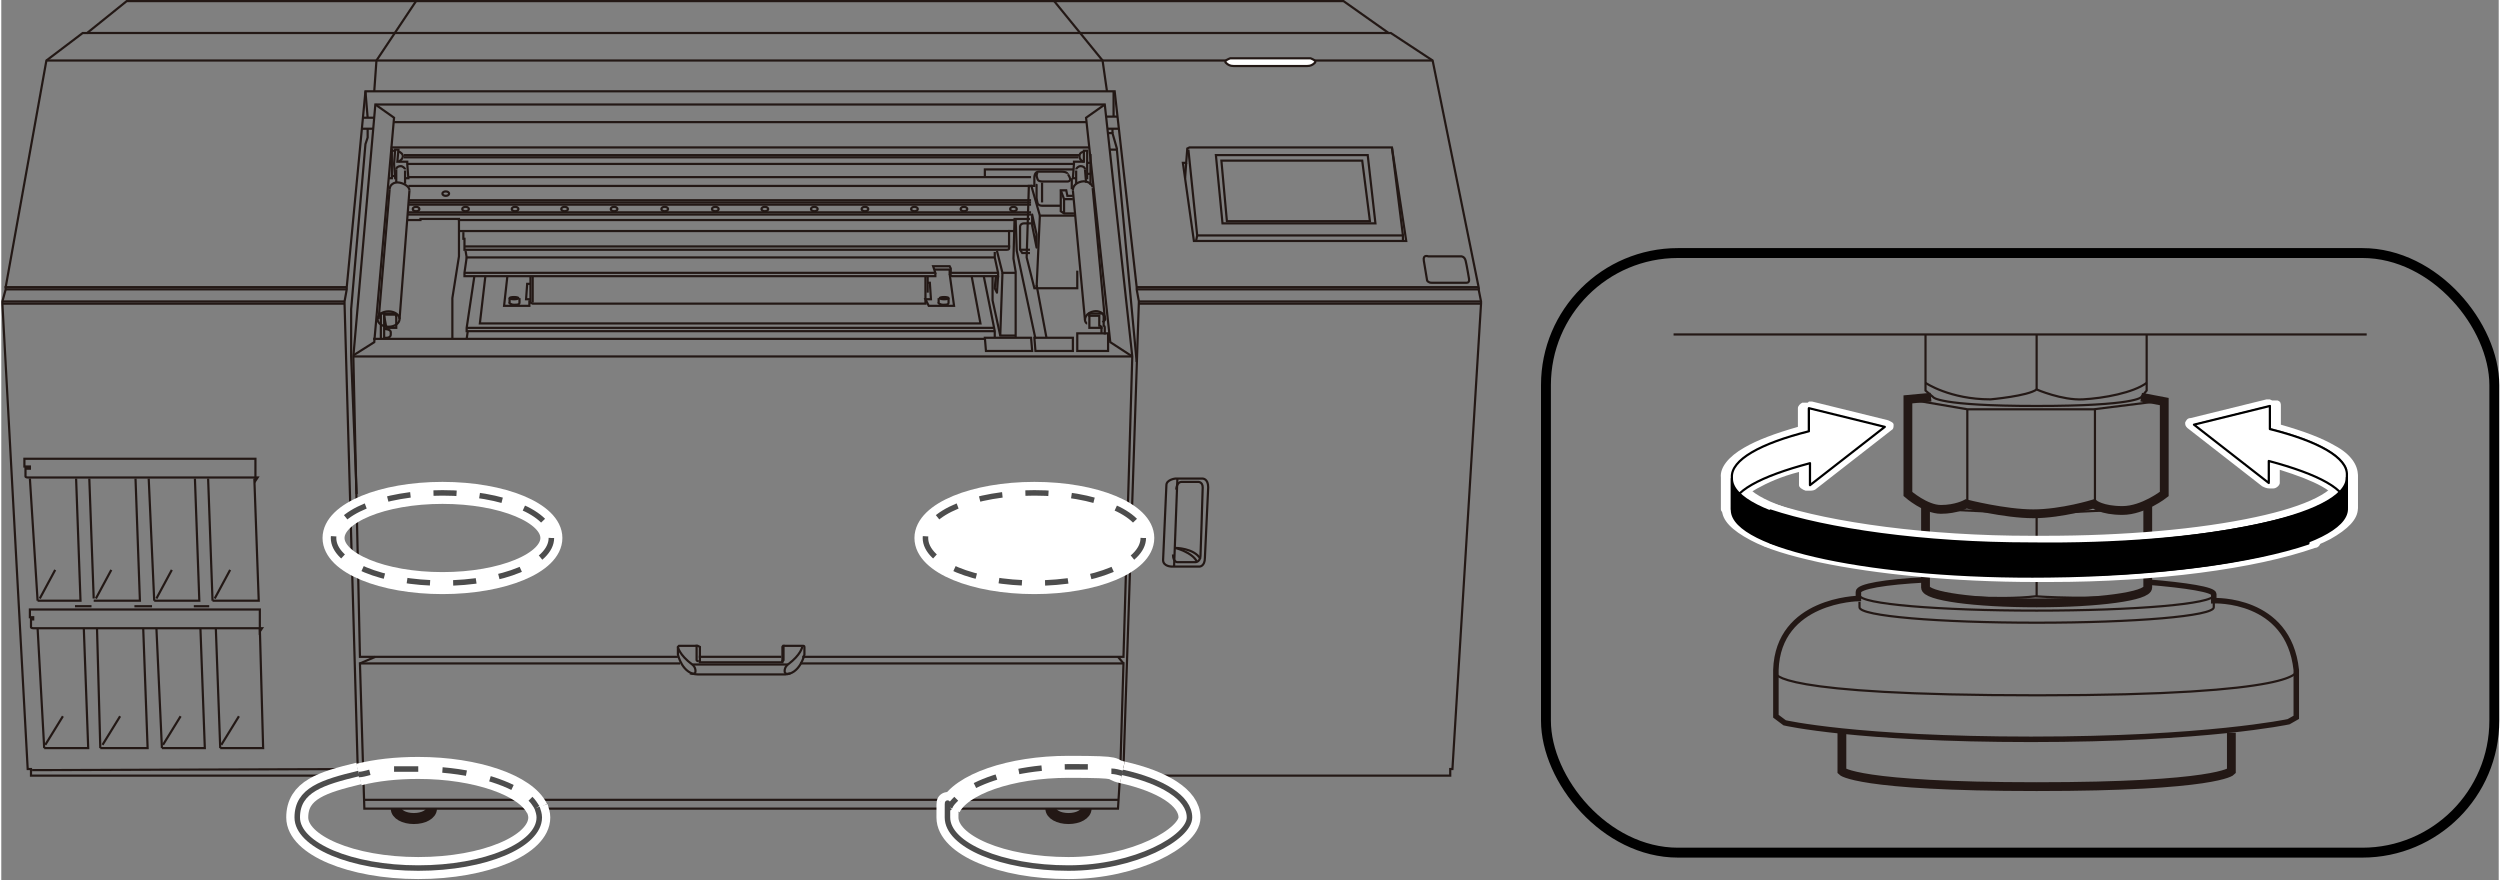 <?xml version="1.0" encoding="UTF-8"?>
<svg id="_レイヤー_1" data-name="レイヤー 1" xmlns="http://www.w3.org/2000/svg" width="80.1mm" height="28.2mm" viewBox="0 0 227 80">
  <rect x="0" y="0" width="227" height="80" fill="#808080" stroke="none"/>
  <defs>
    <style>
      .cls-1, .cls-2, .cls-3 {
        fill: #fff;
      }

      .cls-4, .cls-5, .cls-6, .cls-7, .cls-8, .cls-9, .cls-10, .cls-11, .cls-12, .cls-13, .cls-14, .cls-15 {
        fill: none;
      }

      .cls-4, .cls-6, .cls-7, .cls-2, .cls-9, .cls-10, .cls-11, .cls-12, .cls-14, .cls-15 {
        stroke-miterlimit: 10;
      }

      .cls-4, .cls-8, .cls-2, .cls-9, .cls-12, .cls-14 {
        stroke: #231815;
      }

      .cls-5, .cls-6, .cls-7, .cls-11, .cls-14, .cls-15 {
        stroke-width: .5px;
      }

      .cls-5, .cls-6, .cls-7, .cls-11, .cls-15 {
        stroke: #4d4d4d;
      }

      .cls-5, .cls-15 {
        stroke-dasharray: 0 0 2.1 2.1;
      }

      .cls-7 {
        stroke-dasharray: 0 0 2.2 2.2;
      }

      .cls-8, .cls-2, .cls-9, .cls-3, .cls-16 {
        stroke-width: .2px;
      }

      .cls-8, .cls-3, .cls-13, .cls-16 {
        stroke-linecap: round;
        stroke-linejoin: round;
      }

      .cls-10 {
        stroke: #fff;
        stroke-width: 2px;
      }

      .cls-3, .cls-13, .cls-16 {
        stroke: #000;
      }

      .cls-11 {
        stroke-dasharray: 0 0 2.1 2.1;
      }

      .cls-12 {
        stroke-width: .8px;
      }

      .cls-13 {
        stroke-width: .9px;
      }
    </style>
  </defs>
  <path class="cls-9" d="m23.7,57.1H2.9s-.2,0-.2-.1v-.7s0,0,.1,0,.1,0,.1,0v-.2h-.3s0,0,0,0v-.7s0,0,.1,0h20.8v2Z"/>
  <path class="cls-9" d="m23.3,43.4H2.4s-.2,0-.2-.1v-.7s0,0,.1,0h.3v-.2h-.3s-.2,0-.2,0v-.7s0,0,.1,0h20.9v2Z"/>
  <polygon class="cls-9" points="122 .1 126.1 3 126.3 3 130.1 5.5 134.3 26.2 134.3 26.4 134.5 27.4 134.5 27.6 131.9 69.9 131.7 69.9 131.7 70.5 101.9 70.5 101.9 70.3 101.7 70.3 101.5 73.5 33 73.5 32.9 70.3 32.5 70.3 32.5 70.5 2.7 70.5 2.7 69.9 2.4 69.9 .1 27.6 .1 27.4 .4 26.3 .4 26.1 4.1 5.5 7.4 3 7.8 3 11.4 .1 122 .1"/>
  <polyline class="cls-9" points="102 69.8 103.4 27.4 103.2 26.3 103.2 26.1 101.2 8.3 33.1 8.3 31.4 26.1 31.4 26.3 31.2 27.4 31.2 27.6 32.4 69.9 2.8 70"/>
  <line class="cls-9" x1="4.1" y1="5.5" x2="130.1" y2="5.5"/>
  <line class="cls-9" x1="126.1" y1="3" x2="7.8" y2="3"/>
  <line class="cls-9" x1=".3" y1="26.1" x2="31.4" y2="26.1"/>
  <line class="cls-9" x1=".4" y1="26.3" x2="31.4" y2="26.3"/>
  <line class="cls-9" x1=".1" y1="27.4" x2="31.2" y2="27.4"/>
  <line class="cls-9" x1=".1" y1="27.6" x2="31.2" y2="27.6"/>
  <path class="cls-9" d="m71.2,61.3c1.4,0,1.8-1.8,1.8-1.8v-.7s0-.1-.1-.1h-1.7s-.2,0-.2.1v1.4h-7.5v-1.4c0,0-.2-.1-.2-.1h-1.7c0,0-.1.1-.1.1v.7s.4,1.8,1.8,1.8h8Z"/>
  <path class="cls-9" d="m61.5,58.8s.1.7,1.3,1.6c0,0,.3.2.3.6s-.5.2-.5.2"/>
  <line class="cls-9" x1="62.8" y1="60.4" x2="71.5" y2="60.4"/>
  <path class="cls-9" d="m72.8,58.8s-.1.7-1.3,1.6c0,0-.3.2-.3.6s.5.2.5.2"/>
  <path class="cls-9" d="m63.2,58.6v1.4s0,.1.2.1"/>
  <path class="cls-9" d="m71.1,58.6v1.4s0,.1-.2.1"/>
  <line class="cls-9" x1="70.9" y1="59.7" x2="63.4" y2="59.7"/>
  <polyline class="cls-9" points="61.5 59.7 32.6 59.7 32 32.4 34 9.5 100.3 9.5 102.8 32.4 102 59.7 72.8 59.7"/>
  <line class="cls-9" x1="32.6" y1="60.3" x2="34" y2="59.7"/>
  <polyline class="cls-9" points="61.7 60.3 32.6 60.3 32.9 70.3"/>
  <polyline class="cls-9" points="101.7 70.3 102 60.3 72.6 60.3"/>
  <polygon class="cls-9" points="108 13.4 126.4 13.4 127.7 21.9 108.4 21.9 107.4 14.8 107.7 14.8 107.8 13.5 108 13.4"/>
  <line class="cls-9" x1="107.7" y1="14.8" x2="107.6" y2="16.2"/>
  <polyline class="cls-9" points="107.9 13.6 108.7 21.4 108.6 21.9"/>
  <polyline class="cls-9" points="108.7 21.4 127.4 21.4 127.4 21.9"/>
  <line class="cls-9" x1="127.4" y1="21.4" x2="126.4" y2="13.4"/>
  <polygon class="cls-9" points="124.9 20.3 111 20.3 110.4 14.1 124.2 14.1 124.9 20.3"/>
  <polygon class="cls-9" points="124.4 20.1 111.4 20.1 110.9 14.6 123.7 14.6 124.4 20.1"/>
  <path class="cls-2" d="m118.7,6c.3,0,.5-.1.7-.3s-.4-.4-.4-.4h-7.3s-.6.2-.4.4.4.3.7.3,6.2,0,6.6,0Z"/>
  <polyline class="cls-9" points="95.7 .1 100.1 5.5 100.5 8.3"/>
  <polyline class="cls-9" points="37.7 .1 34.1 5.5 33.9 8.3"/>
  <line class="cls-9" x1="103.2" y1="26.1" x2="134.3" y2="26.1"/>
  <line class="cls-9" x1="103.2" y1="26.3" x2="134.3" y2="26.3"/>
  <line class="cls-9" x1="103.4" y1="27.4" x2="134.5" y2="27.4"/>
  <line class="cls-9" x1="134.5" y1="27.6" x2="103.4" y2="27.6"/>
  <path class="cls-9" d="m130,25.7c-.3,0-.4-.2-.4-.2,0,0-.2-1.2-.3-1.8s.4-.4.4-.4h3s.3,0,.4.4.3,1.6.3,1.6c0,0,.1.4-.2.4s-3.2,0-3.2,0Z"/>
  <path class="cls-9" d="m109.4,50.7c0,.8-.5.8-.5.8h-2.5s-.8,0-.8-.6l.3-6.8c0-.5.8-.6.8-.6h2.5s.5,0,.5.8l-.3,6.4Z"/>
  <path class="cls-9" d="m106.7,49.8s1.7,0,2.3,1"/>
  <line class="cls-9" x1="106.9" y1="43.5" x2="106.6" y2="51.5"/>
  <path class="cls-9" d="m106.8,44.5s0-.7.5-.7h1.5s.4,0,.4.5-.2,6.2-.2,6.2c0,0,0,.6-.5.6s-1.6,0-1.6,0c0,0-.4,0-.4-.7"/>
  <path class="cls-9" d="m106.7,49.8s1.6.4,2,1.3"/>
  <line class="cls-9" x1="32.9" y1="72.7" x2="101.5" y2="72.7"/>
  <path class="cls-4" d="m98.6,73.5c0,.5-.7.9-1.6.9s-1.6-.4-1.6-.9"/>
  <path class="cls-4" d="m39.1,73.5c0,.5-.7.9-1.6.9s-1.6-.4-1.6-.9"/>
  <line class="cls-9" x1="3.3" y1="54.6" x2="2.6" y2="43.5"/>
  <polyline class="cls-9" points="6.8 43.5 7.2 54.6 3.3 54.6"/>
  <line class="cls-9" x1="8.4" y1="54.4" x2="8" y2="43.5"/>
  <polyline class="cls-9" points="12.2 43.5 12.6 54.6 8.4 54.6"/>
  <line class="cls-9" x1="13.9" y1="54.6" x2="13.4" y2="43.5"/>
  <polyline class="cls-9" points="17.6 43.5 18 54.6 13.9 54.6"/>
  <line class="cls-9" x1="19.2" y1="54.6" x2="18.8" y2="43.5"/>
  <polyline class="cls-9" points="23 43.5 23.4 54.6 19.2 54.6"/>
  <line class="cls-9" x1="3.9" y1="68" x2="3.3" y2="57.1"/>
  <path class="cls-9" d="m17.5,55.1c1.9,0,.3,0,1.4,0"/>
  <path class="cls-9" d="m12.1,55.1c1.7,0-.5,0,1.6,0"/>
  <path class="cls-9" d="m6.7,55.1h1.5"/>
  <polyline class="cls-9" points="7.5 57.1 7.9 68 3.9 68"/>
  <line class="cls-9" x1="9" y1="68" x2="8.7" y2="57.1"/>
  <polyline class="cls-9" points="12.9 57.1 13.3 68 9 68"/>
  <line class="cls-9" x1="14.6" y1="68" x2="14.1" y2="57.1"/>
  <polyline class="cls-9" points="18.1 57.1 18.5 68 14.6 68"/>
  <line class="cls-9" x1="19.9" y1="68" x2="19.5" y2="57.1"/>
  <polyline class="cls-9" points="23.5 57.1 23.8 68 19.9 68"/>
  <line class="cls-9" x1="102.8" y1="32.4" x2="32" y2="32.4"/>
  <polyline class="cls-9" points="100.3 9.5 98.6 10.7 100.8 31.1 102.8 32.4"/>
  <polyline class="cls-9" points="32 32.3 33.9 31.1 35.7 10.7 34 9.5"/>
  <line class="cls-9" x1="35.7" y1="11.1" x2="98.6" y2="11.1"/>
  <line class="cls-9" x1="98.9" y1="13.4" x2="35.4" y2="13.4"/>
  <line class="cls-9" x1="33.8" y1="30.8" x2="89.5" y2="30.8"/>
  <path class="cls-9" d="m97.4,17.3c0-.4.3-.7.8-.8s.9.2,1,.5"/>
  <path class="cls-9" d="m98.7,29.4c-.1,0-.2-.2-.2-.3,0-.4.3-.7.8-.8s.9.2,1,.5,0,.3-.2.5"/>
  <line class="cls-9" x1="97.4" y1="17.3" x2="98.5" y2="29.1"/>
  <line class="cls-9" x1="99.2" y1="17.1" x2="100.3" y2="28.9"/>
  <path class="cls-9" d="m98.8,28.7h1v.9s.2,0,.2.2v.5"/>
  <path class="cls-9" d="m100.3,30.4v-.6c0-.2-.1-.2-.1-.2,0,0,0-.4,0-.8s-.3-.3-.3-.3h-1c0,0,0,.2,0,.2v1.1c0,0,1.2,0,1.2,0"/>
  <path class="cls-9" d="m34.5,30.8v-2.3c0,0,1.2,0,1.2,0,0,0,.2,0,.2.3v1h-.9l-.2-1.1"/>
  <path class="cls-9" d="m34.8,30.8v-2.2h1s.1,0,.1.2"/>
  <line class="cls-9" x1="35" y1="29.8" x2="35" y2="29.9"/>
  <ellipse class="cls-9" cx="35.2" cy="29" rx="1" ry=".7"/>
  <path class="cls-9" d="m35.3,17.2c0-.4.4-.7.9-.6s.9.4.9.7"/>
  <path class="cls-9" d="m35.9,15.4c0-.2.2-.3.4-.3s.4.2.4.3"/>
  <path class="cls-9" d="m34.8,29.9s.6,0,.6.3v.2c0,.4-.6.3-.6.3"/>
  <polyline class="cls-9" points="35.9 16.2 35.8 16.2 35.7 14.9 35.8 13.6 36.1 13.6 36 14.7 36.9 14.7 36.9 14.9 37 16.2 36.7 16.2"/>
  <line class="cls-9" x1="35.9" y1="15.4" x2="35.9" y2="16.6"/>
  <line class="cls-9" x1="36.7" y1="15.5" x2="36.7" y2="16.7"/>
  <path class="cls-9" d="m98.5,15.4c0-.2-.2-.3-.4-.3s-.4.2-.4.3"/>
  <polyline class="cls-9" points="98.6 16.2 98.7 16.2 98.7 14.9 98.7 13.7 98.4 13.7 98.4 14.7 97.5 14.7 97.5 14.9 97.4 16.2 97.7 16.2"/>
  <line class="cls-9" x1="98.5" y1="15.4" x2="98.6" y2="16.6"/>
  <line class="cls-9" x1="97.7" y1="15.5" x2="97.7" y2="16.7"/>
  <line class="cls-9" x1="37.1" y1="17.3" x2="36.2" y2="29"/>
  <line class="cls-9" x1="35.3" y1="17.2" x2="34.3" y2="29"/>
  <polyline class="cls-9" points="41.6 20 41.6 23.3 41 27.1 41 30.8"/>
  <polyline class="cls-9" points="36.9 20 38.1 20 38.1 19.9 41.6 19.9 41.6 20 92.1 20"/>
  <line class="cls-9" x1="33.1" y1="8.3" x2="33.3" y2="10.7"/>
  <polyline class="cls-9" points="33.3 11.7 33.3 12.5 33.1 13.1 31.8 28.1 31.8 32.4 32.3 44.9"/>
  <polyline class="cls-9" points="35.2 16.2 35.5 16.2 35.5 13.5"/>
  <line class="cls-9" x1="35.8" y1="13.7" x2="35.5" y2="13.7"/>
  <line class="cls-9" x1="35.7" y1="16" x2="35.5" y2="16"/>
  <line class="cls-9" x1="36.6" y1="14.1" x2="98" y2="14.1"/>
  <line class="cls-9" x1="36.6" y1="14.3" x2="97.9" y2="14.3"/>
  <line class="cls-9" x1="36.9" y1="14.9" x2="97.5" y2="14.9"/>
  <line class="cls-9" x1="37" y1="16.1" x2="93.6" y2="16.1"/>
  <line class="cls-9" x1="37" y1="16.9" x2="93.6" y2="16.9"/>
  <line class="cls-9" x1="37" y1="18.2" x2="93.6" y2="18.2"/>
  <line class="cls-9" x1="37" y1="18.4" x2="93.6" y2="18.4"/>
  <line class="cls-9" x1="37" y1="18.6" x2="93.6" y2="18.6"/>
  <line class="cls-9" x1="36.9" y1="19.3" x2="93.6" y2="19.3"/>
  <line class="cls-9" x1="36.9" y1="19.5" x2="93.6" y2="19.5"/>
  <path class="cls-9" d="m36.1,13.7h0c0,.1.4.2.4.5s-.4.5-.4.5"/>
  <path class="cls-9" d="m98.4,13.7h0s0,.1,0,.1c0,0-.4,0-.4.4s.4.5.4.5"/>
  <line class="cls-9" x1="98.7" y1="14.8" x2="99" y2="14.8"/>
  <line class="cls-9" x1="98.7" y1="15.8" x2="99" y2="15.8"/>
  <line class="cls-9" x1="99" y1="14" x2="99" y2="16.8"/>
  <polyline class="cls-9" points="89.4 16.1 89.4 15.4 97.5 15.4"/>
  <polyline class="cls-9" points="93.6 16.8 94.4 19.6 97.6 19.6"/>
  <line class="cls-9" x1="94.4" y1="19.6" x2="94.1" y2="26.2"/>
  <polygon class="cls-8" points="94.1 22.5 93.7 20.5 93.7 19.5 94.1 21.3 94.1 22.5"/>
  <path class="cls-8" d="m94.1,16.8v.9s0,.2,0,.3.1.5.1.5c0,0,.1.2.4.2h1.6"/>
  <path class="cls-9" d="m94.2,15.7c-.2.2,0,.6,0,.6,0,0,0,.2.5.2h2.2s.4,0,.2-.4-.2-.3-.2-.3c0,0,0-.2-.6-.2h-2c-.4,0-.4.5-.4.5v.8h-.5l-.2,6.5.7,2.8h3.9v-1.6"/>
  <line class="cls-9" x1="97.3" y1="16.2" x2="97.3" y2="17.2"/>
  <polyline class="cls-9" points="97.4 17.8 96.9 17.8 96.8 17.3 96.3 17.3 96.3 19.2 96.6 19.4 97.5 19.4"/>
  <polyline class="cls-9" points="96.3 17.3 96.6 18.1 97.4 18.1"/>
  <line class="cls-9" x1="96.6" y1="18.1" x2="96.6" y2="19.4"/>
  <line class="cls-9" x1="94.6" y1="16.6" x2="94.6" y2="18.4"/>
  <polyline class="cls-9" points="92.2 30.7 92.2 24.7 92 23.5 92.1 19.9 93.5 19.9"/>
  <polyline class="cls-9" points="94 30.8 92.3 22.8 92.2 19.9"/>
  <line class="cls-9" x1="94.1" y1="25.9" x2="95" y2="30.7"/>
  <path class="cls-9" d="m93.5,23h-.7l-.2-.3v-2.1s0-.3.4-.3h.6"/>
  <line class="cls-9" x1="92.6" y1="22.7" x2="93.5" y2="22.7"/>
  <line class="cls-9" x1="92.1" y1="21" x2="41.6" y2="21"/>
  <line class="cls-9" x1="91.7" y1="22.4" x2="42.1" y2="22.4"/>
  <polyline class="cls-9" points="90.1 25.1 90.1 27.3 90.8 30.5 92.2 30.5"/>
  <polyline class="cls-9" points="90.5 22.8 91 24.8 92.2 24.8"/>
  <line class="cls-9" x1="90.8" y1="30.5" x2="91" y2="24.8"/>
  <polyline class="cls-9" points="89.3 25.1 90.3 30.1 90.3 30.7"/>
  <polyline class="cls-9" points="88.2 25.1 89 29.4 43.5 29.4 44 25.1"/>
  <path class="cls-9" d="m42,21.1v.6h.1v.9s0,.1,0,.1h49.3c.2,0,.2-.1.2-.1v-1.7"/>
  <polyline class="cls-9" points="42.3 23.4 42.1 24.8 42.1 25.1 84.9 25.1 84.9 24.9"/>
  <polyline class="cls-9" points="42.2 22.8 42.3 23.4 90.3 23.4"/>
  <polyline class="cls-9" points="43 25.1 42.3 29.8 42.3 30.1 43.5 30.1 90.3 30.1"/>
  <line class="cls-9" x1="42.4" y1="30.1" x2="42.3" y2="30.8"/>
  <polyline class="cls-9" points="46 25.1 45.7 27.8 48 27.8 48 27.4 48.1 27.4"/>
  <polyline class="cls-9" points="48.1 25.8 47.8 25.8 47.7 27.2 48.1 27.2"/>
  <polyline class="cls-9" points="48.1 25.1 48.1 27.5 48.3 27.6 84 27.6 84 25.1"/>
  <line class="cls-9" x1="48.3" y1="25.1" x2="48.3" y2="27.5"/>
  <line class="cls-9" x1="42.3" y1="29.8" x2="90.2" y2="29.8"/>
  <polyline class="cls-9" points="84.8 24.5 86.2 24.5 86.2 24.9 86.4 25.1 90.6 25.1 90.6 24.8 90.3 23.4 90.3 22.9"/>
  <polyline class="cls-9" points="42.1 24.8 84.9 24.8 84.7 24.2 86.2 24.2 86.3 24.4 86.3 24.8 90.6 24.8"/>
  <polyline class="cls-9" points="86.2 24.9 86.6 27.8 84.3 27.8 84 27.2 84.5 27.2 84.4 25.7 84.2 25.7"/>
  <line class="cls-9" x1="84.2" y1="25.1" x2="84.2" y2="26.6"/>
  <ellipse class="cls-9" cx="42.2" cy="19" rx=".3" ry=".2"/>
  <ellipse class="cls-9" cx="46.7" cy="19" rx=".3" ry=".2"/>
  <ellipse class="cls-9" cx="51.2" cy="19" rx=".3" ry=".2"/>
  <ellipse class="cls-9" cx="55.7" cy="19" rx=".3" ry=".2"/>
  <ellipse class="cls-9" cx="60.3" cy="19" rx=".3" ry=".2"/>
  <ellipse class="cls-9" cx="64.9" cy="19" rx=".3" ry=".2"/>
  <ellipse class="cls-9" cx="69.4" cy="19" rx=".3" ry=".2"/>
  <ellipse class="cls-9" cx="73.9" cy="19" rx=".3" ry=".2"/>
  <ellipse class="cls-9" cx="78.5" cy="19" rx=".3" ry=".2"/>
  <ellipse class="cls-9" cx="83" cy="19" rx=".3" ry=".2"/>
  <ellipse class="cls-9" cx="87.5" cy="19" rx=".3" ry=".2"/>
  <ellipse class="cls-9" cx="92" cy="19" rx=".3" ry=".2"/>
  <ellipse class="cls-9" cx="37.7" cy="19" rx=".3" ry=".2"/>
  <ellipse class="cls-9" cx="40.4" cy="17.6" rx=".3" ry=".2"/>
  <ellipse class="cls-9" cx="85.7" cy="27.1" rx=".4" ry=".1"/>
  <path class="cls-9" d="m85.2,27.1v.4c-.1,0,.1.2.4.2s.5,0,.5-.2v-.4"/>
  <ellipse class="cls-9" cx="46.6" cy="27.1" rx=".4" ry=".1"/>
  <path class="cls-9" d="m46.2,27.1v.4c-.1,0,.1.2.4.2s.5,0,.5-.2v-.4"/>
  <line class="cls-9" x1="100.4" y1="10.6" x2="101.5" y2="10.6"/>
  <line class="cls-9" x1="100.5" y1="11.7" x2="101.6" y2="11.7"/>
  <polyline class="cls-9" points="100.6 12.1 101 12.1 101.4 13.5 101.4 13.6 100.7 13.6"/>
  <line class="cls-9" x1="101.1" y1="8.3" x2="101.1" y2="10.6"/>
  <line class="cls-9" x1="101" y1="11.7" x2="101" y2="12.1"/>
  <line class="cls-9" x1="101.4" y1="13.6" x2="103.2" y2="32.9"/>
  <polygon class="cls-9" points="93.7 31.9 89.5 31.9 89.4 30.7 93.6 30.7 93.7 31.9"/>
  <polygon class="cls-9" points="97.4 31.9 94 31.9 93.9 30.7 97.4 30.7 97.4 31.9"/>
  <polygon class="cls-9" points="100.6 31.9 97.8 31.9 97.8 30.3 100.6 30.3 100.6 31.9"/>
  <line class="cls-9" x1="32.9" y1="10.7" x2="33.9" y2="10.7"/>
  <line class="cls-9" x1="33.8" y1="11.7" x2="32.8" y2="11.7"/>
  <line class="cls-9" x1="102" y1="60.3" x2="101.5" y2="59.7"/>
  <polyline class="cls-8" points="90.6 25.1 90.5 26.6 90.3 26.2 90.4 25.1"/>
  <line class="cls-9" x1="4" y1="67.7" x2="5.6" y2="65.1"/>
  <line class="cls-9" x1="9.2" y1="67.7" x2="10.8" y2="65.1"/>
  <line class="cls-9" x1="14.7" y1="67.7" x2="16.3" y2="65.1"/>
  <line class="cls-9" x1="20" y1="67.7" x2="21.6" y2="65.1"/>
  <line class="cls-9" x1="3.5" y1="54.4" x2="4.9" y2="51.8"/>
  <line class="cls-9" x1="8.6" y1="54.4" x2="10" y2="51.8"/>
  <line class="cls-9" x1="14.1" y1="54.4" x2="15.5" y2="51.8"/>
  <line class="cls-9" x1="19.4" y1="54.4" x2="20.8" y2="51.8"/>
  <line class="cls-9" x1="152" y1="30.4" x2="215" y2="30.4"/>
  <path class="cls-14" d="m195,52.9c3.7.3,6.1.7,6.1,1.1v.6s6.8-.3,7.5,6.3v4.3l-.7.4s-7.5,1.6-23.4,1.6-22.4-1.5-22.4-1.5l-.8-.6v-4.2c.2-6.4,7.5-6.5,7.5-6.5v-.6c0-.5,2.4-.9,6.1-1.1"/>
  <path class="cls-9" d="m201.1,54.1c0,.8-7.2,1.4-16.1,1.4s-16.1-.6-16.1-1.4"/>
  <path class="cls-12" d="m174.9,46v7.4c0,.8,4.5,1.4,10.1,1.4s10.1-.6,10.1-1.4v-7.6"/>
  <path class="cls-9" d="m201.1,54.7v.5c0,.8-7.2,1.4-16.1,1.4s-16.1-.6-16.1-1.4v-.5"/>
  <path class="cls-12" d="m194.5,36.1l2.1.4v8.4s-1.9,1.5-3.8,1.5-2.6-.6-2.6-.6c0,0-2.9.9-5.5.9s-6.1-.9-6.1-.9c0,0-.9.5-2.3.5s-3-1.4-3-1.4v-8.6l2.1-.2"/>
  <polyline class="cls-9" points="173.4 36.3 178.7 37.2 190.2 37.2 196.6 36.4"/>
  <path class="cls-9" d="m176.4,46.3s8.5.4,8.6.4,8.2-.4,8.2-.4"/>
  <path class="cls-9" d="m176.2,54.1s5.3.5,8.7.1c0,0,5.8.4,9.1-.2"/>
  <line class="cls-9" x1="185" y1="54.2" x2="185" y2="46.7"/>
  <line class="cls-9" x1="178.7" y1="45.8" x2="178.7" y2="37.2"/>
  <line class="cls-9" x1="190.3" y1="45.8" x2="190.3" y2="37.2"/>
  <path class="cls-9" d="m174.9,30.4v5.1l.7.6s.4.8,9.4.8,9.5-.8,9.5-.8l.5-.6v-5.1"/>
  <path class="cls-9" d="m174.9,34.8s2.2,1.5,5.9,1.5c0,0,3.4-.3,4.2-.9,0,0,2.3,1,4.2.9s4.6-.6,5.8-1.5"/>
  <line class="cls-9" x1="185" y1="35.4" x2="185" y2="30.4"/>
  <path class="cls-9" d="m208.6,61s.8,2.2-23.5,2.2-23.8-2-23.8-2"/>
  <path class="cls-12" d="m202.7,66.6v3.5s-1.3,1.4-17.7,1.4-17.7-1.4-17.7-1.4v-3.5"/>
  <g>
    <path class="cls-1" d="m164.2,36.6c-.2,0-.3,0-.5,0-.2.1-.4.3-.4.5v1.7c-2.1.6-3.7,1.2-4.9,1.9-1.4.8-2.2,1.8-2.1,2.7v2.9c0,.3.5.5.9.5s0,0,0,0c.5,0,.9-.3.8-.5,0-.6.5-1.3,1.6-1.9.9-.5,2.2-1.1,3.8-1.5v1.2c0,.2.3.4.6.5,0,0,.2,0,.3,0,.3,0,.5,0,.7-.2l6.8-5.3c.2-.1.2-.3.2-.5,0-.2-.3-.3-.5-.4l-6.9-1.7c-.1,0-.2,0-.3,0h0Zm0,2.6v-2.1h0l6.9,1.7h0l-6.8,5.3v-2c-4.5,1.1-7.1,2.6-7.1,4.2h0s0-2.9,0-2.9c0,0,0,0,0,0,0-1.6,2.7-3.1,7.1-4.2h0Z"/>
    <path class="cls-1" d="m157.2,42.9h0c-.5,0-.9.3-.8.5v2.9c0,1,.9,1.9,2.6,2.8,1.5.8,3.5,1.4,6.2,2,5.2,1.1,12.3,1.8,19.7,1.8s.9,0,1.3,0c9.7,0,18.7-1.2,24.1-3.1.3,0,.5-.3.5-.5v-2.9c0-.2-.2-.4-.5-.5-.1,0-.3,0-.4,0s-.3,0-.4,0c-5.2,1.8-13.9,2.9-23.3,2.9-.4,0-.8,0-1.2,0-7.3,0-14.1-.6-19.2-1.7-4.7-1-7.5-2.4-7.5-3.8,0-.3-.4-.5-.9-.5h0Zm27.6,9.5c-15.2,0-27.5-2.7-27.5-6v-2.9h0c0,3.4,12.3,6,27.5,6s.8,0,1.3,0c9.9,0,18.6-1.3,23.7-3v2.9h0c-5.1,1.7-13.8,2.9-23.7,3-.4,0-.8,0-1.3,0h0Z"/>
    <path class="cls-3" d="m164.3,39.2v-2.1c0,0,6.9,1.7,6.9,1.7l-6.8,5.3v-2c-4.5,1.2-7.2,2.6-7.1,4.2v-2.9c-.1-1.6,2.6-3.1,7-4.2Z"/>
    <path class="cls-1" d="m206.2,36.3c-.1,0-.2,0-.3,0l-6.9,1.7c-.3,0-.4.2-.5.4,0,.2,0,.3.2.5l6.8,5.3c.2.1.4.2.7.2s.2,0,.3,0c.3,0,.6-.3.6-.5v-1.2c1.6.5,2.9,1,3.8,1.5,1.1.6,1.6,1.3,1.6,1.9,0,.3.4.5.8.5,0,0,0,0,0,0,.5,0,.9-.2.9-.5v-2.9c0-.9-.6-1.9-2.1-2.7-1.2-.7-2.8-1.3-4.9-1.9v-1.7c0-.2,0-.4-.3-.5-.1,0-.3,0-.5,0h0Zm0,2.6c4.4,1.1,7.1,2.6,7.1,4.2,0,0,0,0,0,0v2.9h0c0-1.6-2.7-3.1-7.1-4.2v2s-6.8-5.3-6.8-5.3h0l6.9-1.7h0v2.1h0Z"/>
    <path class="cls-1" d="m213.3,42.7c-.5,0-.9.2-.9.5,0,1.4-2.8,2.8-7.5,3.8-5.1,1.1-11.9,1.7-19.2,1.7s-.8,0-1.2,0c-9.4,0-18.1-1.2-23.3-2.9-.1,0-.3,0-.4,0s-.3,0-.4,0c-.3,0-.4.3-.4.5v2.9c0,.2,0,.4.4.5,5.4,1.8,14.4,3,24.1,3.1.4,0,.8,0,1.3,0,7.5,0,14.5-.6,19.7-1.8,2.6-.6,4.7-1.2,6.2-2,1.6-.9,2.5-1.8,2.5-2.8v-2.9c0-.3-.3-.5-.8-.5h0Zm-27.6,9.5c-.4,0-.8,0-1.3,0-9.9,0-18.6-1.3-23.7-3h0v-2.9c5.2,1.7,13.9,2.9,23.8,3,.4,0,.8,0,1.3,0,15.2,0,27.5-2.6,27.5-6h0v2.9c-.2,3.4-12.4,6-27.6,6h0Z"/>
    <path class="cls-3" d="m206.2,39v-2.1c0,0-6.9,1.7-6.9,1.7l6.8,5.3v-2c4.5,1.2,7.2,2.6,7.1,4.2v-2.9c.1-1.6-2.6-3.1-7-4.2Z"/>
    <path class="cls-16" d="m184.5,49.4c-9.9,0-18.6-1.3-23.7-3v2.9c5,1.7,13.7,2.9,23.6,3,15.8.2,28.7-2.6,28.8-6v-2.9c0,3.5-12.9,6.2-28.7,6Z"/>
    <path class="cls-16" d="m186,49.5c9.9,0,18.6-1.3,23.7-3v2.9c-5,1.7-13.7,2.9-23.6,3-15.8.2-28.7-2.6-28.8-6v-2.9c0,3.5,12.9,6.2,28.7,6Z"/>
  </g>
  <rect class="cls-13" x="140.4" y="23" width="86.2" height="54.5" rx="12" ry="12"/>
  <path class="cls-10" d="m32.5,70.4c1.6-.4,3.4-.6,5.4-.6,5.3,0,9.8,1.6,10.8,3.7"/>
  <path class="cls-10" d="m48.7,73.4c.1.3.2.6.2.9,0,2.5-4.9,4.6-11,4.6s-11-2.1-11-4.6,2.3-3.2,5.6-4"/>
  <path class="cls-10" d="m101.9,70.2c3.6.8,6.1,2.3,6.1,4.1s-4.9,4.6-11,4.6-11-2.1-11-4.6,0-.6.2-.9"/>
  <path class="cls-10" d="m86.2,73.4c1-2.1,5.5-3.7,10.8-3.7s3.5.2,4.9.5"/>
  <ellipse class="cls-10" cx="40.1" cy="48.9" rx="9.9" ry="4.1"/>
  <ellipse class="cls-10" cx="93.9" cy="48.9" rx="9.9" ry="4.1"/>
  <g>
    <path class="cls-6" d="m32.5,70.4c.3,0,.6-.1,1-.2"/>
    <path class="cls-7" d="m35.7,69.9c.7,0,1.5,0,2.3,0,3.9,0,7.4.9,9.4,2.2"/>
    <path class="cls-6" d="m48.1,72.6c.3.3.4.5.6.8"/>
  </g>
  <path class="cls-6" d="m48.7,73.4c.1.3.2.6.2.9,0,2.5-4.9,4.6-11,4.6s-11-2.1-11-4.6,2.3-3.2,5.6-4"/>
  <path class="cls-6" d="m101.9,70.2c3.6.8,6.1,2.3,6.1,4.1s-4.9,4.6-11,4.6-11-2.1-11-4.6,0-.6.2-.9"/>
  <g>
    <path class="cls-6" d="m86.2,73.4c.1-.3.3-.5.6-.8"/>
    <path class="cls-11" d="m88.5,71.4c2-1,5.1-1.7,8.5-1.7s2,0,2.9.2"/>
    <path class="cls-6" d="m100.9,70.1c.3,0,.7.1,1,.2"/>
  </g>
  <ellipse class="cls-15" cx="40.1" cy="48.9" rx="9.9" ry="4.1"/>
  <g>
    <ellipse class="cls-1" cx="93.9" cy="48.9" rx="9.9" ry="4.1"/>
    <ellipse class="cls-5" cx="93.9" cy="48.9" rx="9.9" ry="4.1"/>
  </g>
</svg>